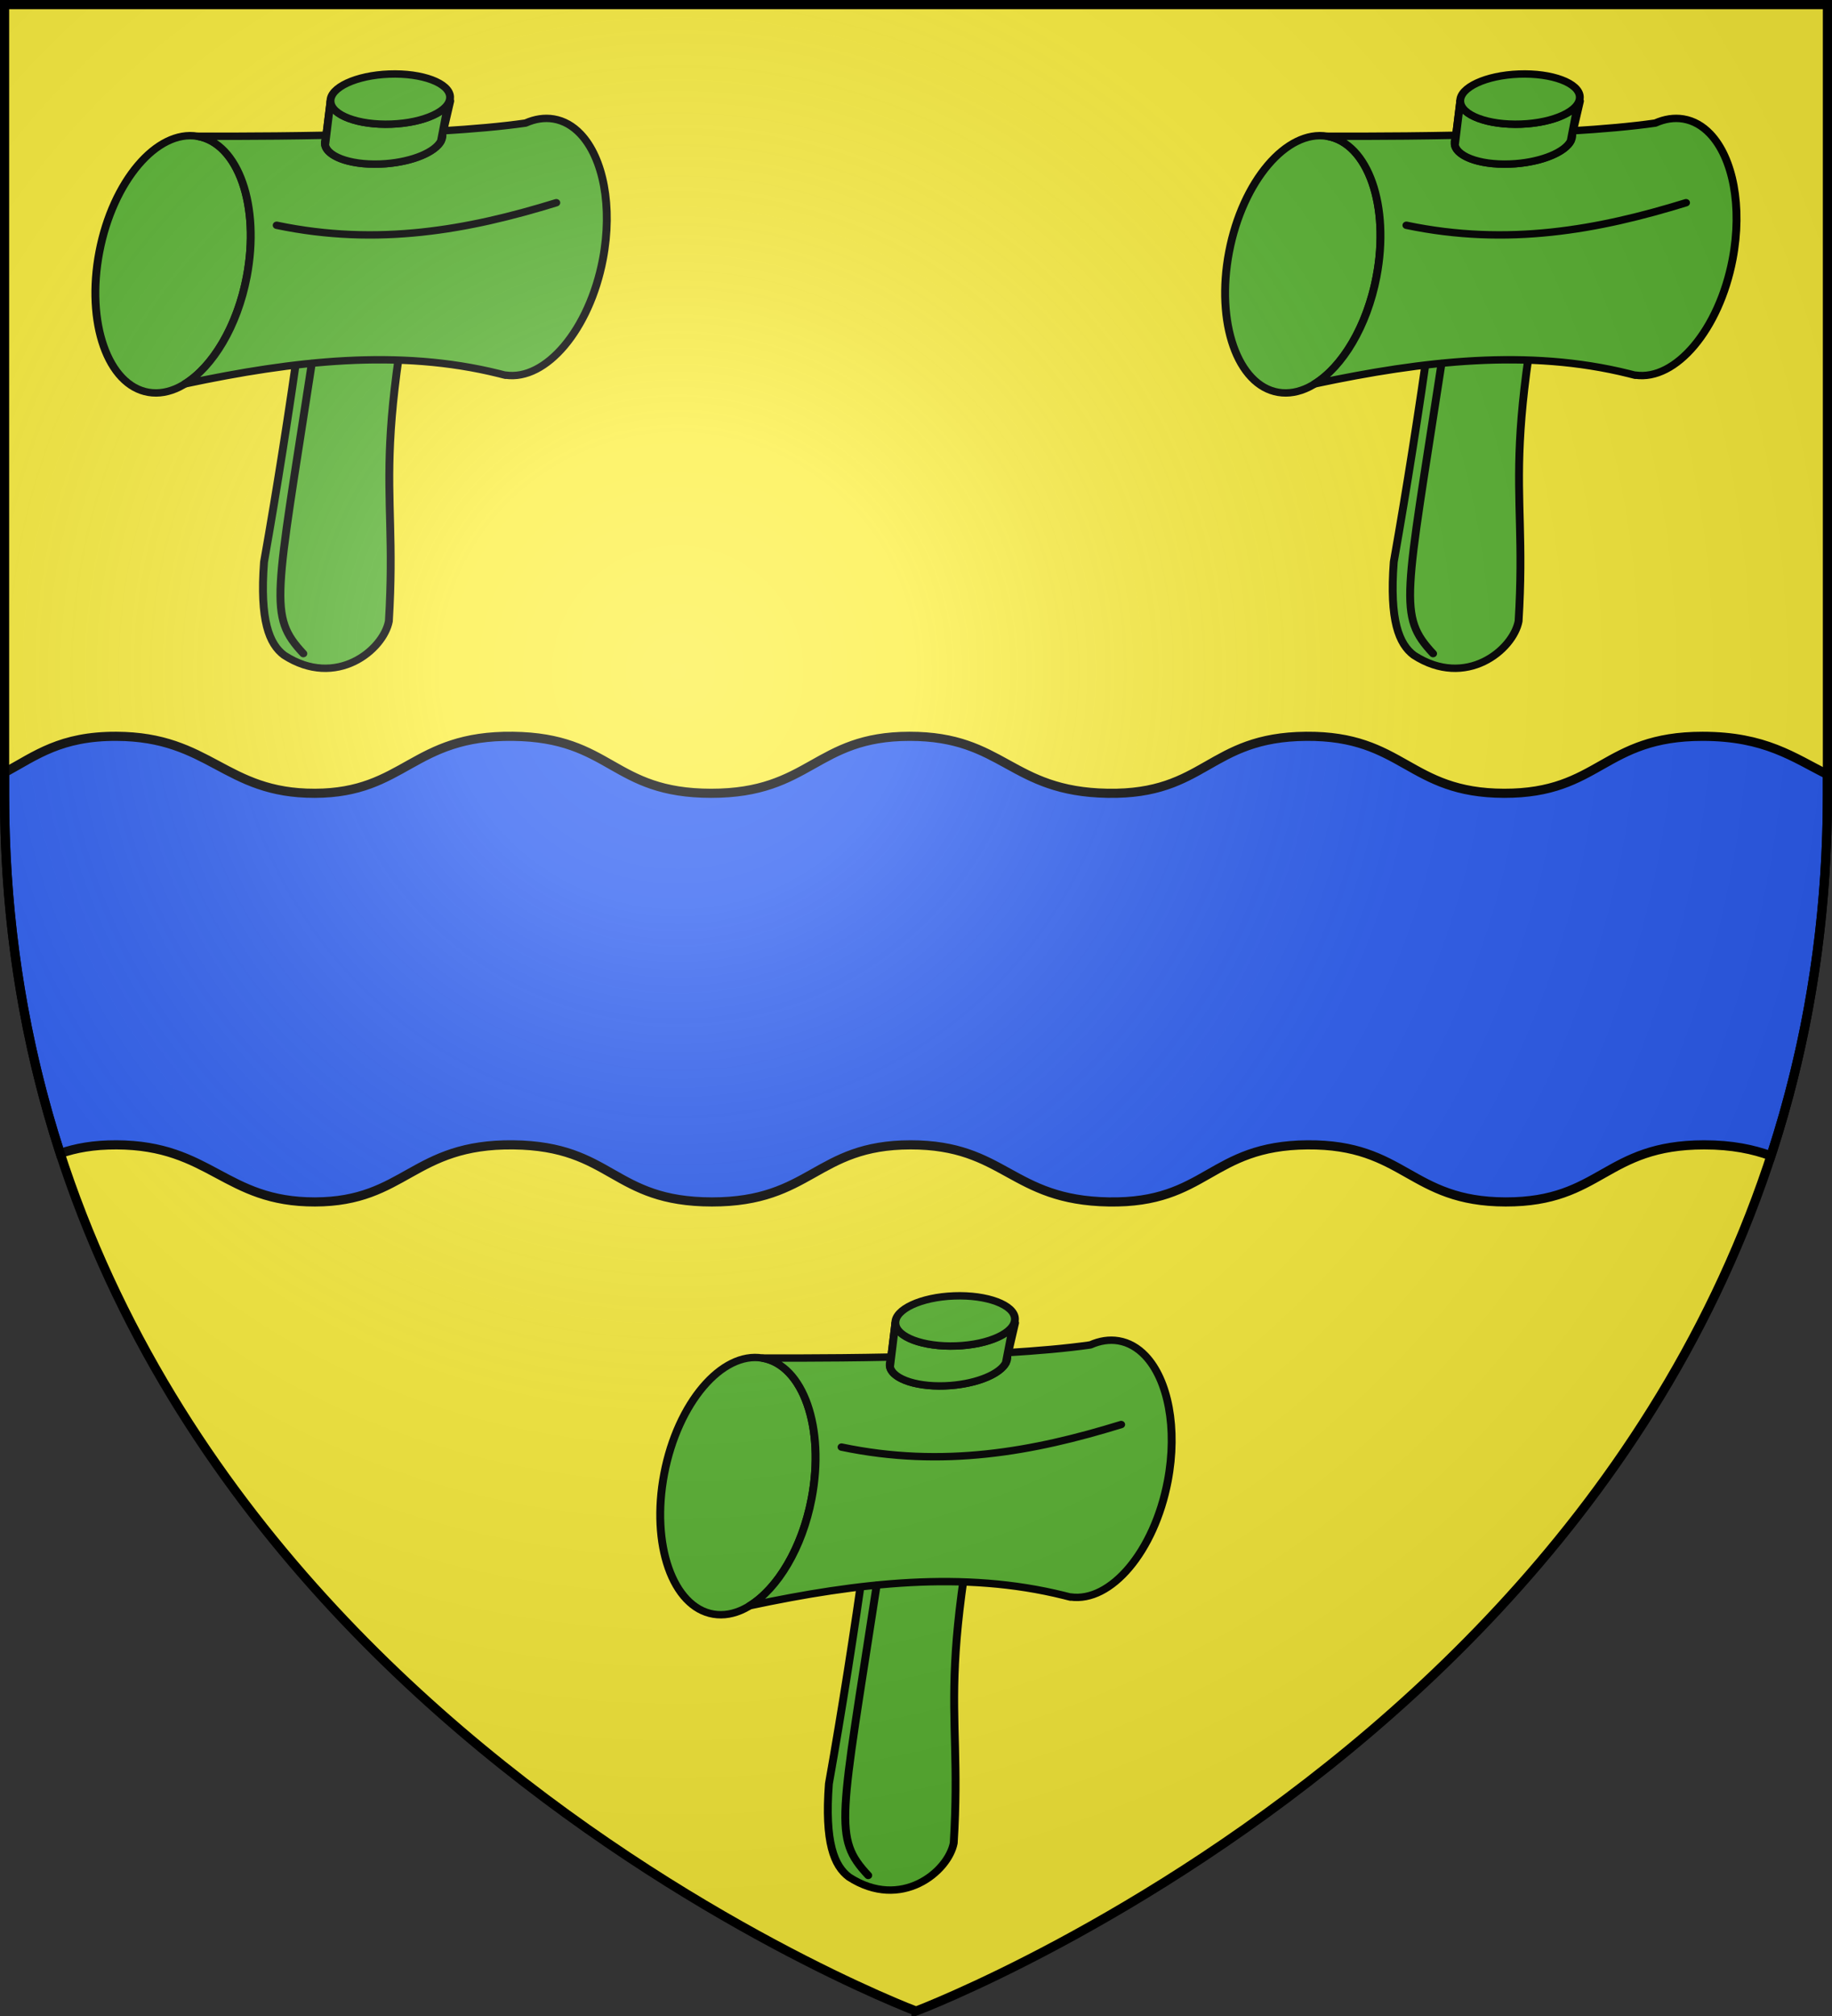 <svg height="660" width="600" xmlns="http://www.w3.org/2000/svg" xmlns:xlink="http://www.w3.org/1999/xlink"><rect width="100%" height="100%" fill="#333333" stroke="none"/><radialGradient id="c" cx="221.445" cy="226.331" gradientTransform="matrix(1.353 0 0 1.349 -77.63 -85.747)" gradientUnits="userSpaceOnUse" r="300"><stop offset="0" stop-color="#fff" stop-opacity=".314"/><stop offset=".19" stop-color="#fff" stop-opacity=".251"/><stop offset=".6" stop-color="#6b6b6b" stop-opacity=".125"/><stop offset="1" stop-opacity=".125"/></radialGradient><path d="M300 658.5s298.5-112.32 298.5-397.772V2.176H1.5v258.552C1.5 546.18 300 658.5 300 658.5z" fill="#fcef3c" fill-rule="evenodd"/><g transform="translate(-310.966 -148.044)"><path d="M349.089 389.099c-18.316-.071-26.427 6.325-36.623 11.873v7.35c0 42.963 6.758 82.003 18.228 117.337 4.981-1.732 10.835-2.84 18.457-2.81 30.806.116 35.426 18.768 65 18.687 29.575-.081 31.988-19.077 64.971-18.687 32.463.383 32.375 18.67 65 18.687 32.625.017 34.003-18.65 65-18.687 30.997-.037 32.9 18.168 65 18.687 32.101.519 33.035-18.427 65.031-18.687 32.007-.26 33.543 18.636 64.94 18.687 31.397.051 32.41-18.687 65.031-18.687 9.194 0 16.06 1.485 21.854 3.6 11.627-35.543 18.488-74.843 18.488-118.128v-6.724c-11.002-5.48-20.341-12.498-40.904-12.498-32.588 0-33.604 18.707-64.97 18.656-31.364-.052-32.902-18.916-64.876-18.656-31.964.26-32.87 19.174-64.938 18.656-32.068-.518-34.003-18.693-64.968-18.656-30.966.036-32.346 18.673-64.938 18.656-32.591-.018-32.507-18.273-64.937-18.656-32.95-.39-35.333 18.575-64.877 18.656-29.545.08-34.195-18.54-64.969-18.656z" fill="#2b5df2" fill-rule="evenodd" stroke="#000" stroke-width="2.997"/><g id="a" fill="#5ab532" stroke="#000" stroke-linecap="round" stroke-linejoin="round" stroke-width="2.791"><path d="M61.66 127.124c16.806 21.258 21.118 45.856 9.63 54.937-11.488 9.08-34.425-.795-51.228-22.056-16.807-21.258-21.12-45.856-9.631-54.937 11.488-9.081 34.425.794 51.228 22.056z" transform="matrix(.613 .65 -.693 .575 442.089 125.464)"/><path d="m59.747 29.28-.189.21c2.395 4.128-.474 13.037-7.103 21.162-7.376 9.042-16.649 13.717-20.701 10.456 39.505 43.916 78.248 88.02 114.55 132.737 15.497 15.8 24.468 19.155 31.073 17.977 21.758-5.375 21.76-27.63 14.94-36.27-42.93-42.584-47.2-29.124-132.57-146.272z" style="fill:#5ab532;fill-rule:evenodd;stroke:#000;stroke-width:2.791;stroke-linecap:round;stroke-linejoin:round" transform="matrix(.613 .65 -.693 .575 442.089 125.464)"/><path d="M99.537 2.964c-4.029.018-7.607 1.104-10.477 3.373-2.63 2.08-4.415 4.982-5.427 8.465-4.61 7.163-10.749 15.542-17.516 24.263.463.152.873.36 1.257.65 4.096 3.094 1.83 13.106-5.07 22.336-6.902 9.23-15.831 14.199-19.927 11.105-.865-.654-1.447-1.61-1.76-2.808-16.512 19.516-30.536 35.006-30.172 34.72 11.48-9.076 34.414.816 51.209 22.063 11.808 14.938 17.44 31.53 15.756 43.225 19.132-34.866 40.208-65.518 70.821-85.907.455-.266 1.765-1.175 1.99-1.32l-.041-.041c11.131-9.252 6.767-33.615-9.89-54.688-12.596-15.934-28.669-25.49-40.753-25.436z" transform="matrix(.613 .65 -.693 .575 442.089 125.464)"/><path d="M59.936 30.37c1.605 4.418-1.282 12.685-7.48 20.282-7.377 9.042-16.65 13.717-20.702 10.456l9.261 10.309 1.823 2.032c4.274 2.435 12.81-2.497 19.465-11.398 5.787-7.74 8.308-16.025 6.559-20.325z" style="fill:#5ab532;fill-rule:evenodd;stroke:#000;stroke-width:2.791;stroke-linecap:round;stroke-linejoin:round" transform="matrix(.613 .65 -.693 .575 442.089 125.464)"/><path d="M52.446 50.65c-7.394 9.063-16.665 13.737-20.708 10.438s-1.325-13.319 6.069-22.382S54.473 24.97 58.515 28.268c4.043 3.298 1.326 13.319-6.069 22.382z" transform="matrix(.613 .65 -.693 .575 442.089 125.464)"/><path d="M54.134 106.337c29.792-21.563 46.302-49.767 59.209-79.773M101.43 131.593c58.095 68.44 60.964 74.638 79.986 74.726" style="fill:#5ab532;fill-rule:evenodd;stroke:#000;stroke-width:2.791;stroke-linecap:round;stroke-linejoin:round" transform="matrix(.613 .65 -.693 .575 442.089 125.464)"/></g><use id="b" height="660" transform="translate(370)" width="600" xlink:href="#a"/><use height="660" transform="translate(-185 400)" width="600" xlink:href="#b"/></g><path d="M300 658.5s298.5-112.32 298.5-397.772V2.176H1.5v258.552C1.5 546.18 300 658.5 300 658.5z" fill="url(#c)" fill-rule="evenodd"/><path d="M300 658.397S1.5 545.98 1.5 260.277V1.5h597v258.778c0 285.7-298.5 398.12-298.5 398.12z" fill="none" stroke="#000" stroke-width="3"/></svg>